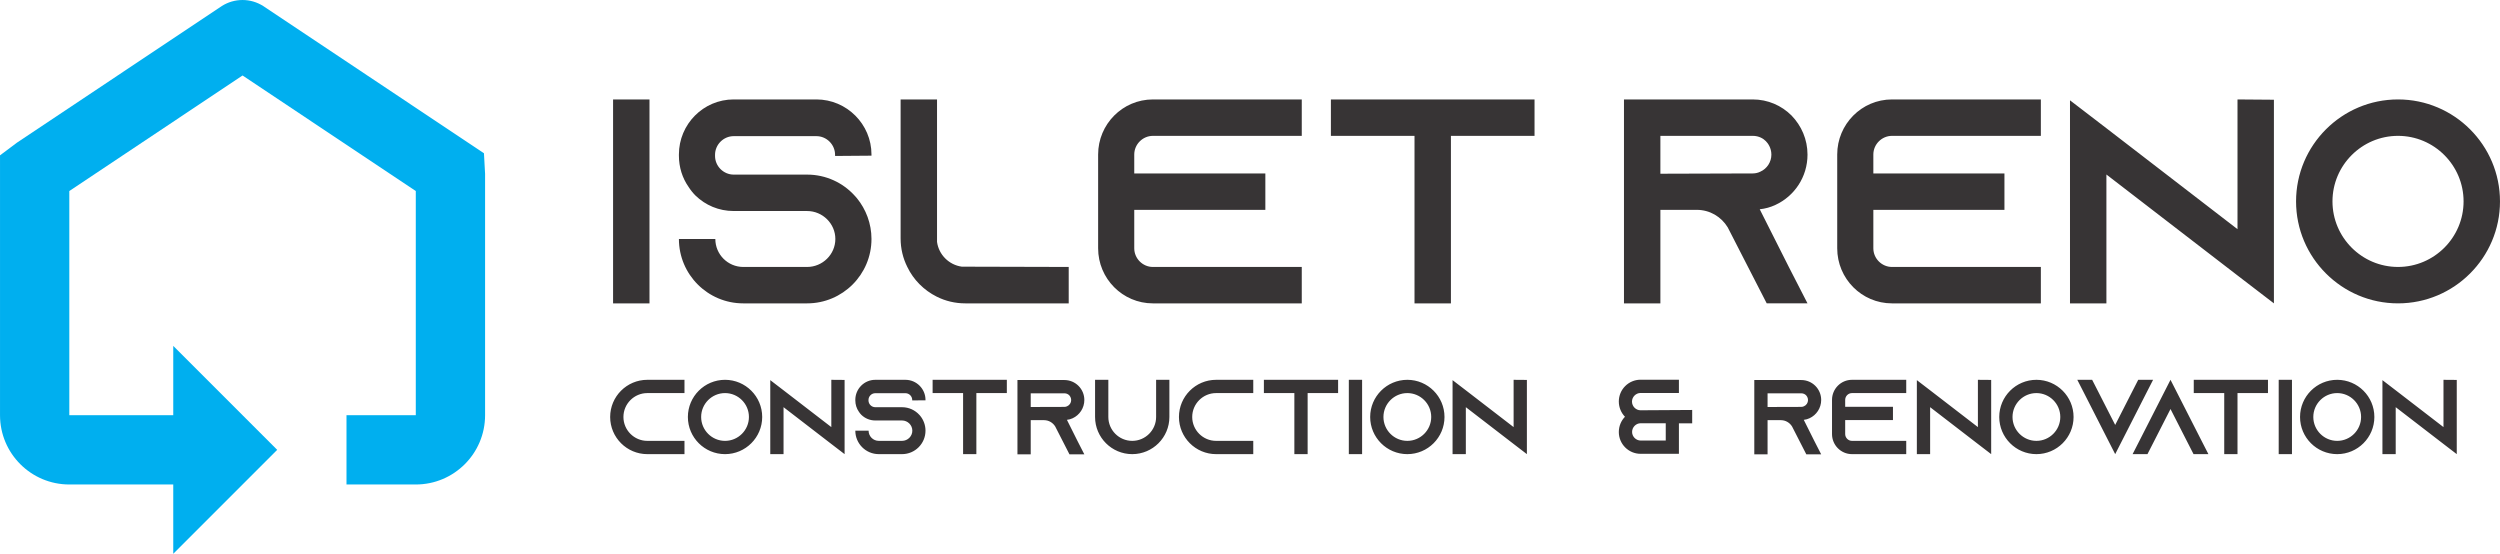 <?xml version="1.0" encoding="UTF-8"?>
<!DOCTYPE svg PUBLIC "-//W3C//DTD SVG 1.1//EN" "http://www.w3.org/Graphics/SVG/1.1/DTD/svg11.dtd">
<!-- Creator: CorelDRAW -->
<svg xmlns="http://www.w3.org/2000/svg" xml:space="preserve" width="170.034mm" height="37.665mm" version="1.1" style="shape-rendering:geometricPrecision; text-rendering:geometricPrecision; image-rendering:optimizeQuality; fill-rule:evenodd; clip-rule:evenodd"
viewBox="0 0 15839.05 3508.62"
 xmlns:xlink="http://www.w3.org/1999/xlink"
 xmlns:xodm="http://www.corel.com/coreldraw/odm/2003">
 <defs>
  <style type="text/css">
   <![CDATA[
    .fil2 {fill:#373435;fill-rule:nonzero}
    .fil1 {fill:#373435;fill-rule:nonzero}
    .fil0 {fill:#00AFEF;fill-rule:nonzero}
   ]]>
  </style>
 </defs>
 <g id="Layer_x0020_1">
  <g id="_2446579562320">
   <path class="fil0" d="M-0 984.15l0 1646.38c0,242.4 196.61,439.02 439.04,439.02l658.53 0.02 0 439.05 658.56 -658.56 -658.56 -658.55 0 439.05 -658.55 -0.02 0 -1420.27 1097.59 -732.08 1097.59 732.08 0 1420.27 -439.05 0 0 439.04 439.05 0c242.43,-0.02 439.04,-196.64 439.04,-439.06l-0.02 -1529.45 -7.14 -130.08 -1398.87 -932.94c-39.08,-24.81 -84.54,-38.04 -130.86,-38.04 -46.33,0 -91.8,13.24 -130.88,38.04l-1298.48 865.99 -107 80.12z"/>
   <g>
    <path class="fil1" d="M4114.86 1922.04l0 -1292.03 -230.72 0 0 1292.03 230.72 0zm1406.46 -935.8l0 -7.39c0,-191.96 -156.9,-348.85 -348.86,-348.85l-524.19 0c-191.96,0 -347,156.89 -347,348.85l0 7.39c0,73.83 22.15,142.12 60.91,197.49 12.92,20.31 27.68,38.76 44.3,55.38 62.75,60.9 147.66,97.82 241.79,97.82l465.13 0c97.82,0 179.04,79.38 179.04,177.19 0,97.83 -81.22,177.19 -179.04,177.19l-404.22 0c-97.81,0 -177.18,-79.37 -177.18,-177.19l-230.72 0c0,225.19 182.74,407.91 407.9,407.91l404.22 0c225.18,0 407.91,-182.73 407.91,-407.91 0,-97.82 -35.07,-188.27 -92.3,-258.4 -5.53,-5.53 -9.22,-11.08 -14.76,-16.61 -73.83,-81.22 -180.88,-132.9 -300.85,-132.9l-465.13 0c-64.6,0 -118.13,-53.53 -118.13,-118.13l0 -7.38c0,-64.6 53.53,-118.14 118.13,-118.14l524.19 0c64.6,0 118.14,53.53 118.14,118.14l0 7.38 230.72 -1.84zm572.18 703.23c-81.21,-11.08 -145.81,-75.68 -156.89,-156.89l0 -902.58 -230.72 0 0 880.43c0,64.6 14.76,125.51 42.46,180.88 38.76,81.21 105.21,147.66 186.42,188.27 55.37,27.68 116.28,42.45 180.88,42.45l655.24 0 0 -230.72 -677.39 -1.84zm1210.81 -828.75l943.18 0 0 -230.72 -943.18 0c-191.96,0 -347,156.89 -347,348.85l0 594.34c0,191.96 155.04,348.85 347,348.85l943.18 0 0 -230.72 -943.18 0c-64.6,0 -118.13,-53.53 -118.13,-118.13l0 -243.64 830.59 0 0 -230.72 -830.59 0 0 -119.98c0,-64.6 53.53,-118.13 118.13,-118.13zm1127.75 -230.72l0 230.72 529.74 0 0 1061.31 230.72 0 0 -1061.31 529.73 0 0 -230.72 -1290.19 0z"/>
    <path class="fil2" d="M11149.01 1325.85c0,0 0,0 0,0 35.07,-3.69 68.29,-12.92 99.67,-27.68 119.97,-55.37 203.03,-177.18 203.03,-318.39 0,-96.9 -38.76,-183.65 -101.52,-248.25 -62.76,-62.76 -149.51,-101.52 -245.48,-101.52l-815.83 0 0 1292.03 230.72 0 0 -592.49 230.72 0c83.06,0 155.04,43.99 195.65,110.43l5.54 10.77 123.66 241.18 118.14 230.1 258.4 0 -118.13 -230.1 -184.58 -366.08zm-629.4 -225.18l0 -239.95 585.11 0c40.61,0 68.29,18.46 83.05,33.53 12.92,12.92 35.07,42.76 35.07,85.51 0,46.46 -27.68,89.21 -70.14,107.98 -14.76,7.38 -31.37,11.08 -47.98,11.08l-585.11 1.84zm1467.36 -239.95l943.18 0 0 -230.72 -943.18 0c-191.96,0 -347,156.89 -347,348.85l0 594.34c0,191.96 155.04,348.85 347,348.85l943.18 0 0 -230.72 -943.18 0c-64.6,0 -118.13,-53.53 -118.13,-118.13l0 -243.64 830.59 0 0 -230.72 -830.59 0 0 -119.98c0,-64.6 53.53,-118.13 118.13,-118.13zm2189.07 -230.72l0 821.98 -830.59 -639.56 -230.72 -176.88 0 1286.49 230.72 0 0 -816.44 830.59 639.56 230.72 176.89 0 -1290.19 -230.72 -1.84zm1017 0c-356.22,0 -646,289.79 -646,646.02 0,356.22 289.78,646.01 646,646.01 356.23,0 646.02,-289.79 646.02,-646.01 0,-356.23 -289.79,-646.02 -646.02,-646.02zm0 1061.31c-228.87,0 -415.28,-186.43 -415.28,-415.29 0,-228.88 186.42,-415.3 415.28,-415.3 228.88,0 415.3,186.43 415.3,415.3 0,228.87 -186.43,415.29 -415.3,415.29z"/>
   </g>
   <path class="fil1" d="M4101.13 2490.47l235.44 0 0 -84.09 -235.44 0c-129.84,0 -235.44,105.62 -235.44,235.45 0,129.83 105.61,235.44 235.44,235.44l235.44 0 0 -84.09 -235.44 0c-83.42,0 -151.36,-67.95 -151.36,-151.35 0,-83.42 67.95,-151.36 151.36,-151.36zm492.41 -84.09c-129.84,0 -235.44,105.62 -235.44,235.45 0,129.83 105.61,235.44 235.44,235.44 129.83,0 235.44,-105.62 235.44,-235.44 0,-129.84 -105.62,-235.45 -235.44,-235.45zm0 386.81c-83.42,0 -151.36,-67.95 -151.36,-151.35 0,-83.42 67.95,-151.36 151.36,-151.36 83.42,0 151.35,67.95 151.35,151.36 0,83.41 -67.94,151.35 -151.35,151.35zm673.37 -386.81l0 299.58 -302.71 -233.09 -84.09 -64.47 0 468.87 84.09 0 0 -297.56 302.71 233.09 84.09 64.47 0 -470.21 -84.09 -0.68zm596.69 129.84l0 -2.69c0,-69.96 -57.18,-127.14 -127.14,-127.14l-191.05 0c-69.96,0 -126.46,57.19 -126.46,127.14l0 2.69c0,26.91 8.08,51.8 22.2,71.98 4.71,7.4 10.09,14.13 16.14,20.18 22.88,22.21 53.81,35.66 88.12,35.66l169.53 0c35.65,0 65.24,28.92 65.24,64.57 0,35.66 -29.59,64.58 -65.24,64.58l-147.33 0c-35.65,0 -64.57,-28.92 -64.57,-64.58l-84.09 0c0,82.08 66.59,148.67 148.66,148.67l147.33 0c82.07,0 148.66,-66.59 148.66,-148.67 0,-35.65 -12.78,-68.61 -33.64,-94.18 -2.01,-2.01 -3.36,-4.03 -5.37,-6.05 -26.91,-29.59 -65.92,-48.43 -109.65,-48.43l-169.53 0c-23.54,0 -43.05,-19.51 -43.05,-43.05l0 -2.69c0,-23.54 19.51,-43.05 43.05,-43.05l191.05 0c23.55,0 43.05,19.51 43.05,43.05l0 2.69 84.09 -0.67zm45.08 -129.84l0 84.09 193.06 0 0 386.81 84.09 0 0 -386.81 193.06 0 0 -84.09 -470.2 0zm850.95 253.62c0,0 0,0 0,0 12.78,-1.35 24.89,-4.71 36.32,-10.1 43.73,-20.18 74,-64.57 74,-115.7 0,-34.98 -14.13,-66.59 -37,-89.46 -22.87,-22.88 -54.48,-37 -89.46,-37l-297.33 0 0 470.88 84.08 0 0 -216.61 84.09 0c30.27,0 56.51,16.14 71.31,40.36l2.02 4.03 45.07 88.13 43.05 84.08 94.18 0 -43.05 -84.08 -67.27 -134.54zm-229.4 -81.4l0 -86.78 213.25 0c14.79,0 24.89,6.73 30.27,12.11 4.71,4.7 12.78,15.47 12.78,30.95 0,16.81 -10.09,32.29 -25.56,39.01 -5.38,2.69 -11.43,4.03 -17.48,4.03l-213.25 0.68zm794.46 -172.22l0 235.45c0,83.41 -67.94,151.35 -151.35,151.35 -83.42,0 -151.35,-67.95 -151.35,-151.35l0 -235.45 -84.09 0 0 235.45c0,129.83 105.62,235.44 235.44,235.44 129.83,0 235.44,-105.62 235.44,-235.44l0 -235.45 -84.09 0zm380.08 84.09l235.44 0 0 -84.09 -235.44 0c-129.84,0 -235.44,105.62 -235.44,235.45 0,129.83 105.61,235.44 235.44,235.44l235.44 0 0 -84.09 -235.44 0c-83.42,0 -151.36,-67.95 -151.36,-151.35 0,-83.42 67.95,-151.36 151.36,-151.36zm302.72 -84.09l0 84.09 193.06 0 0 386.81 84.09 0 0 -386.81 193.07 0 0 -84.09 -470.21 0zm622.25 470.89l0 -470.89 -84.09 0 0 470.89 84.09 0zm286.56 -470.89c-129.84,0 -235.44,105.62 -235.44,235.45 0,129.83 105.61,235.44 235.44,235.44 129.83,0 235.44,-105.62 235.44,-235.44 0,-129.84 -105.62,-235.45 -235.44,-235.45zm0 386.81c-83.42,0 -151.36,-67.95 -151.36,-151.35 0,-83.42 67.95,-151.36 151.36,-151.36 83.42,0 151.35,67.95 151.35,151.36 0,83.41 -67.94,151.35 -151.35,151.35zm673.37 -386.81l0 299.58 -302.71 -233.09 -84.09 -64.47 0 468.87 84.09 0 0 -297.56 302.71 233.09 84.09 64.47 0 -470.21 -84.09 -0.68zm804.43 193.07c-29.59,0 -54.48,-24.89 -54.48,-55.16 0,-29.6 24.89,-54.49 54.48,-54.49l242.85 0 0 -84.09 -242.85 0c-76.01,0 -137.9,61.89 -137.9,137.9 0,37.67 14.8,71.98 39.01,96.87 -24.21,24.89 -39.01,59.2 -39.01,96.87 0,76.02 61.89,137.9 137.9,137.9l242.85 0 0 -193.06 84.09 0 0 -84.76 -326.94 2.01zm159.43 191.72l-158.76 0c-29.59,0 -54.48,-24.88 -54.48,-54.48 0,-30.27 24.89,-55.16 54.48,-55.16l158.76 0 0 109.65zm874.51 -131.17c0,0 0,0 0,0 12.78,-1.35 24.89,-4.71 36.32,-10.1 43.73,-20.18 74,-64.57 74,-115.7 0,-34.98 -14.13,-66.59 -37,-89.46 -22.87,-22.88 -54.48,-37 -89.46,-37l-297.33 0 0 470.88 84.08 0 0 -216.61 84.09 0c30.27,0 56.51,16.14 71.31,40.36l2.02 4.03 45.07 88.13 43.05 84.08 94.18 0 -43.05 -84.08 -67.27 -134.54zm-229.4 -81.4l0 -86.78 213.25 0c14.79,0 24.89,6.73 30.27,12.11 4.71,4.7 12.78,15.47 12.78,30.95 0,16.81 -10.09,32.29 -25.56,39.01 -5.38,2.69 -11.43,4.03 -17.48,4.03l-213.25 0.68zm534.8 -88.13l343.75 0 0 -84.09 -343.75 0c-69.96,0 -126.46,57.19 -126.46,127.14l0 216.61c0,69.97 56.51,127.14 126.46,127.14l343.75 0 0 -84.09 -343.75 0c-23.54,0 -43.05,-19.51 -43.05,-43.05l0 -88.79 302.71 0 0 -84.09 -302.71 0 0 -43.73c0,-23.54 19.51,-43.05 43.05,-43.05zm797.82 -84.09l0 299.58 -302.71 -233.09 -84.09 -64.47 0 468.87 84.09 0 0 -297.56 302.71 233.09 84.09 64.47 0 -470.21 -84.09 -0.68zm370.66 0c-129.84,0 -235.44,105.62 -235.44,235.45 0,129.83 105.61,235.44 235.44,235.44 129.83,0 235.44,-105.62 235.44,-235.44 0,-129.84 -105.62,-235.45 -235.44,-235.45zm0 386.81c-83.42,0 -151.36,-67.95 -151.36,-151.35 0,-83.42 67.95,-151.36 151.36,-151.36 83.42,0 151.35,67.95 151.35,151.36 0,83.41 -67.94,151.35 -151.35,151.35zm645.11 -386.81l-43.05 84.09 -102.91 201.81 -102.92 -201.81 -43.05 -84.09 -94.18 0 43.05 84.09 197.1 386.81 197.09 -386.81 43.05 -84.09 -94.18 0zm401.61 386.81l-197.1 -386.81 -197.1 386.81 -43.05 84.09 94.18 0 43.05 -84.09 102.92 -201.8 102.92 201.8 43.05 84.09 94.18 0 -43.05 -84.09zm-49.78 -386.81l0 84.09 193.06 0 0 386.81 84.09 0 0 -386.81 193.07 0 0 -84.09 -470.21 0zm622.25 470.89l0 -470.89 -84.09 0 0 470.89 84.09 0zm286.56 -470.89c-129.84,0 -235.44,105.62 -235.44,235.45 0,129.83 105.61,235.44 235.44,235.44 129.83,0 235.44,-105.62 235.44,-235.44 0,-129.84 -105.62,-235.45 -235.44,-235.45zm0 386.81c-83.42,0 -151.36,-67.95 -151.36,-151.35 0,-83.42 67.95,-151.36 151.36,-151.36 83.42,0 151.35,67.95 151.35,151.36 0,83.41 -67.94,151.35 -151.35,151.35zm673.37 -386.81l0 299.58 -302.71 -233.09 -84.09 -64.47 0 468.87 84.09 0 0 -297.56 302.71 233.09 84.09 64.47 0 -470.21 -84.09 -0.68z"/>
  </g>
 </g>
</svg>
